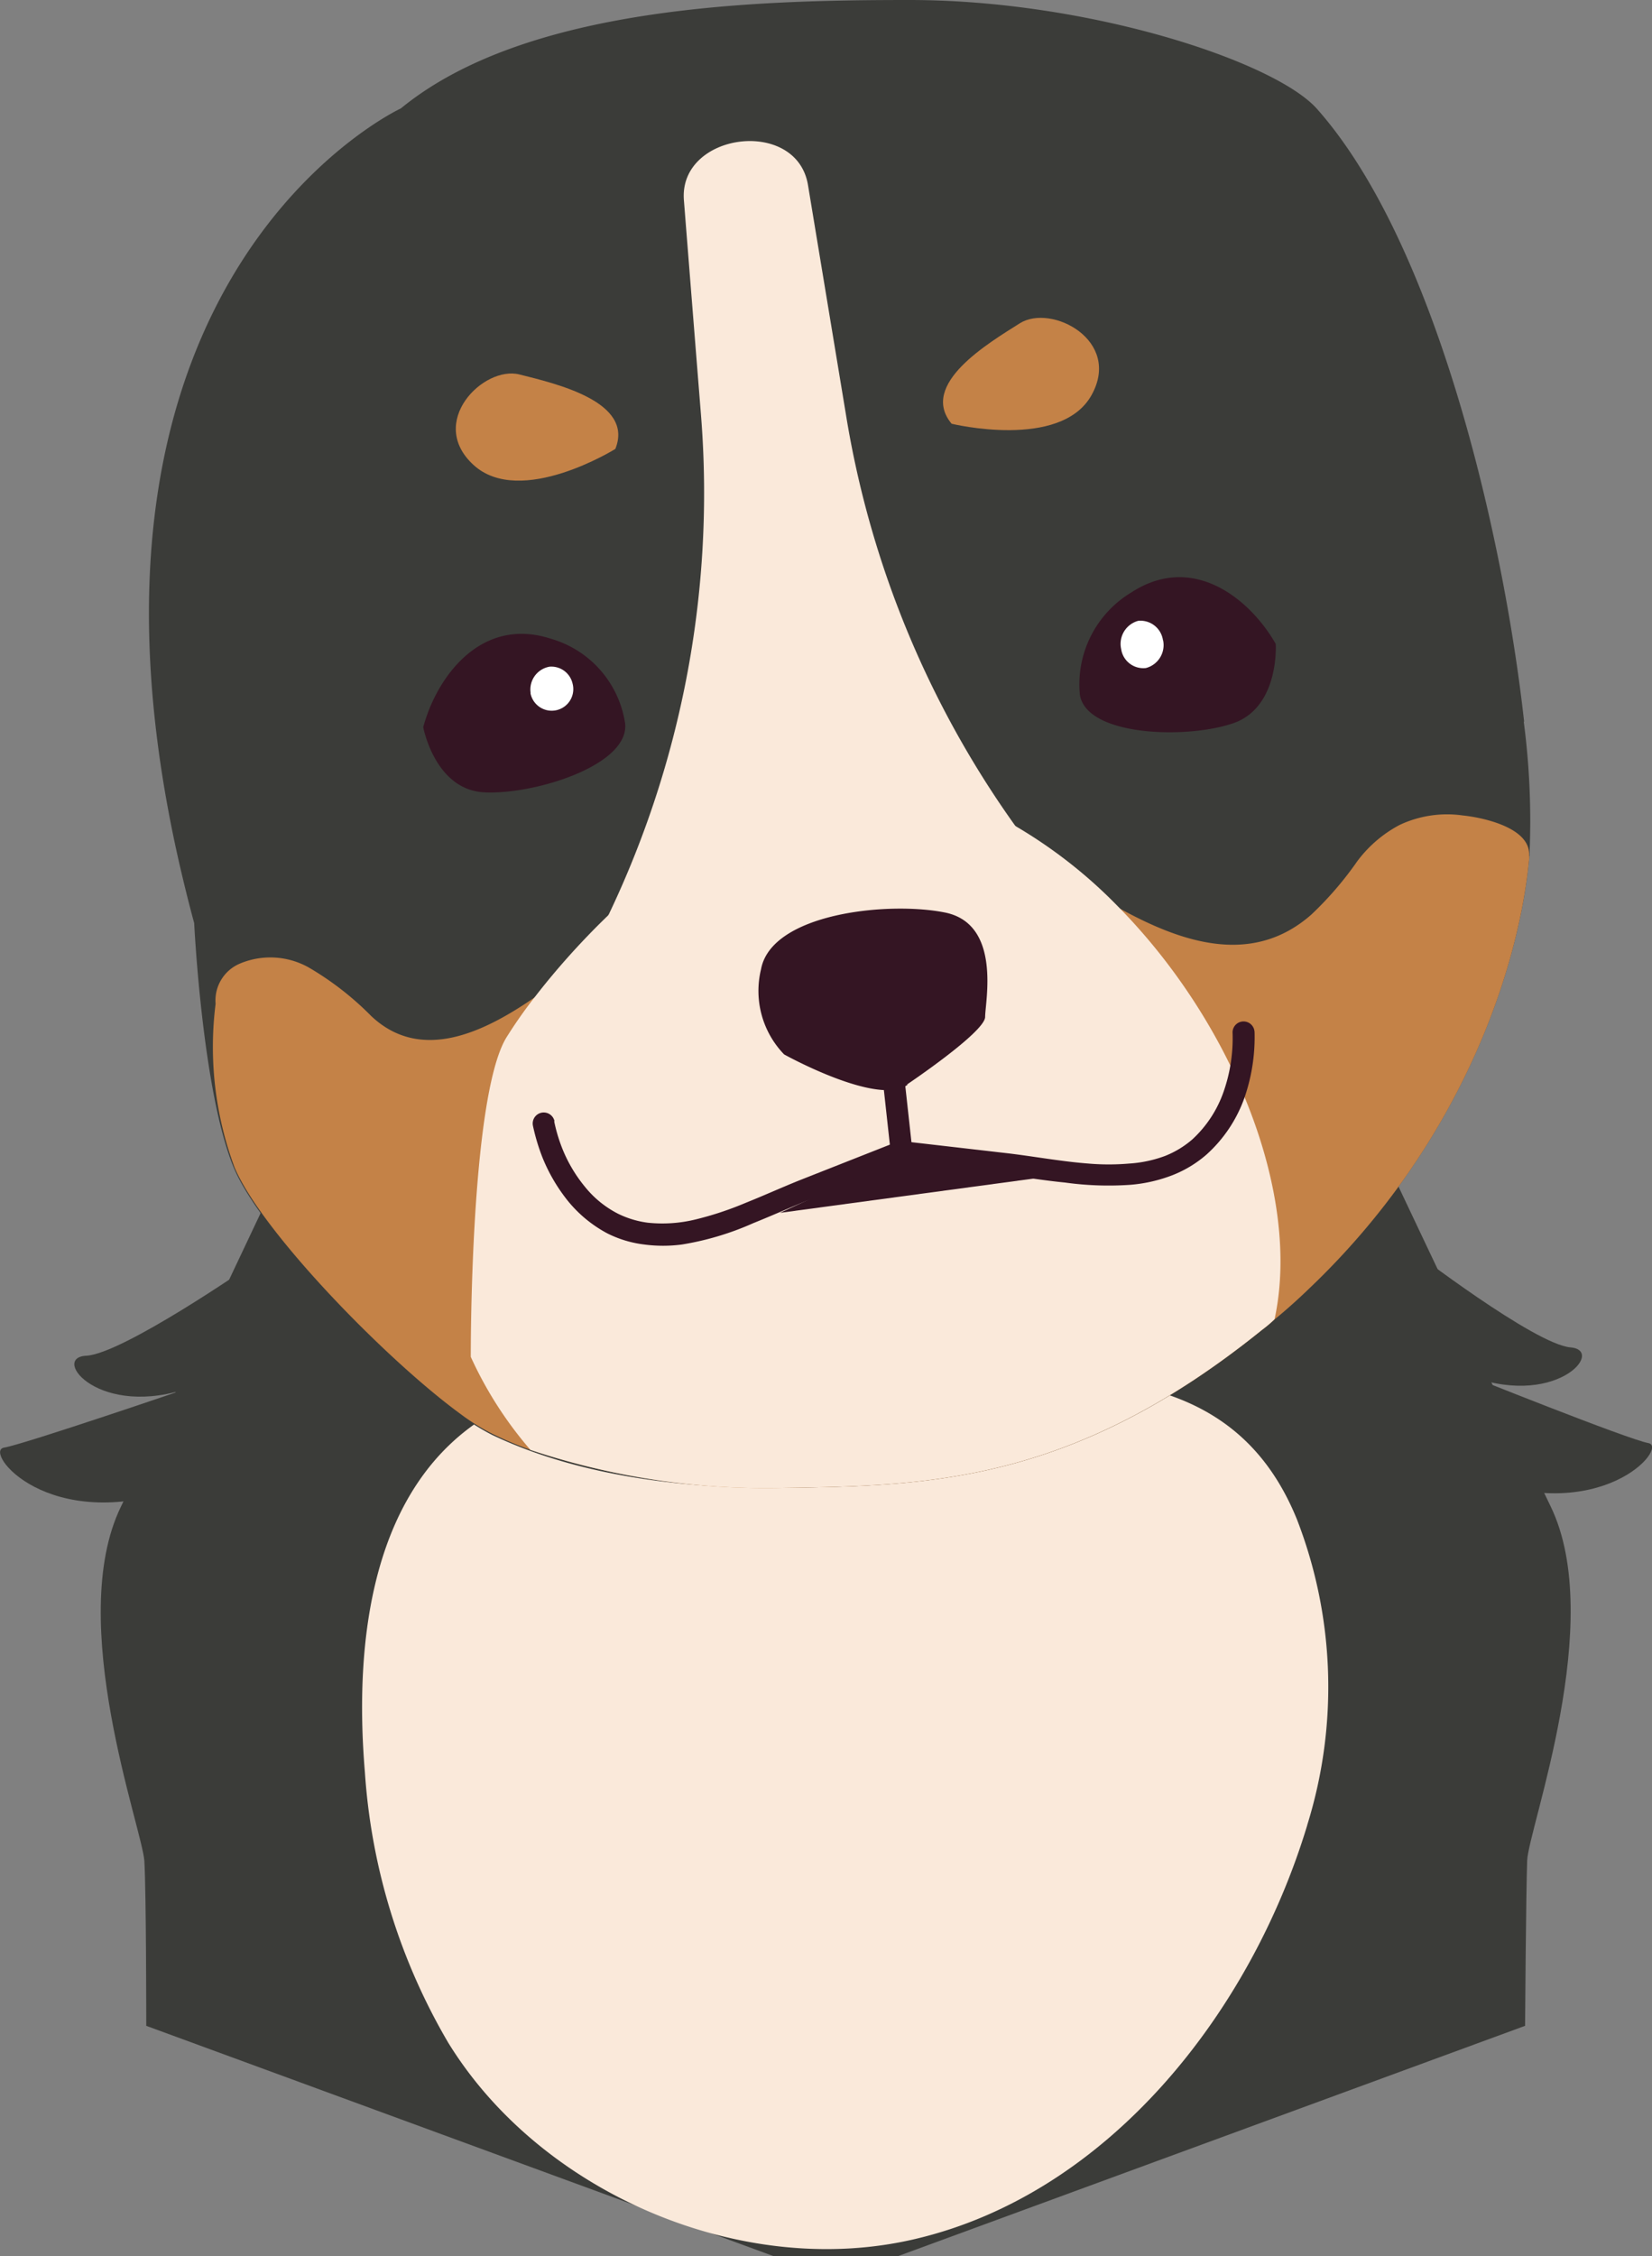 <svg xmlns="http://www.w3.org/2000/svg" viewBox="0 0 87.2 119.06"><rect x="0" y="0" width="87.2" height="119.06" fill="#808080" stroke="none"/><g id="Layer_2" data-name="Layer 2"><g id="Layer_1-2" data-name="Layer 1"><path id="Path_14943" data-name="Path 14943" d="M80.61,98.21c-.06,1.66-.11,8.69-.11,8.69L47.38,119.06H40.85L7.72,106.9s0-7-.1-8.69S3.44,85.57,6.38,79.51c1.07-2.22,3.08-6.44,5.2-10.92l.15-.32c.06-.11.1-.21.16-.31,3.6-7.6,7.41-15.68,7.41-15.68l24.81,3.23,22.93-3,1.88-.25.75,1.59,5.54,11.7c2.61,5.5,5.32,11.22,6.64,13.94,2.94,6.07-1.18,17-1.24,18.7" style="fill:#3b3c39"/><path id="Path_14944" data-name="Path 14944" d="M69,96.31a24.46,24.46,0,0,0-.54-16.13c-3.7-9.13-13.16-7.43-21.2-7.44-6.53,0-15.39-1.59-21.32,1.84-6.45,3.74-7.24,12.23-6.68,18.93a32.45,32.45,0,0,0,4.4,14.28c4.89,7.95,15.5,12.51,24.64,10.36,10.25-2.4,17.73-12,20.7-21.83" style="fill:#fae9da"/><path id="Path_14945" data-name="Path 14945" d="M80.43,38.08a40.11,40.11,0,0,1,.3,7.1c-.52,5.89-3.6,15.16-11.6,22.79q-1.18,1.14-2.52,2.22c-9.91,8-17.45,8.21-25.11,8.32-2.5,0-9.54.06-15.52-2.79a11.81,11.81,0,0,1-1.72-1.08c-3.9-2.84-10.48-9.6-11.91-13-1.67-4-2.1-12.93-2.1-12.93-.3-1.1-.56-2.17-.8-3.21C2.39,14.41,21.16,5.72,21.16,5.72,27.76.31,39.9,0,48,0c9.46,0,19.3,3.24,21.52,5.75,6.29,7.09,9.84,22.52,10.93,32.33" style="fill:#3b3c39"/><path id="Path_14946" data-name="Path 14946" d="M80.73,45.18c-.52,5.89-3.59,15.16-11.6,22.79-.59.57-1.22,1.14-1.87,1.67a8.08,8.08,0,0,1-.65.54c-9.91,8-17.44,8.22-25.1,8.33a39.15,39.15,0,0,1-13.5-2,18.86,18.86,0,0,1-2-.84,11,11,0,0,1-1.72-1.07c-3.9-2.85-10.48-9.6-11.91-13a18.24,18.24,0,0,1-1-8.63,2.11,2.11,0,0,1,1.3-2.13,4.14,4.14,0,0,1,3.63.22,15.88,15.88,0,0,1,3.28,2.55c2.64,2.5,6,.84,8.66-1,.86-.6,1.66-1.24,2.34-1.75a23.28,23.28,0,0,1,7.81-4.35c2.32-.64,6.06.16,8.45-.21,3.06-.49,7-1.53,9.85.22.7.44,1.46.9,2.26,1.34,3.27,1.82,7.08,3.2,10.26.4a18,18,0,0,0,2.42-2.81,6.67,6.67,0,0,1,2.24-1.92,5.88,5.88,0,0,1,3.33-.5c1,.1,3.63.63,3.5,2.15" style="fill:#c48247"/><path id="Path_14947" data-name="Path 14947" d="M67.25,69.64a6.53,6.53,0,0,1-.64.54c-9.91,8-17.45,8.22-25.11,8.33a39.15,39.15,0,0,1-13.5-2,20.45,20.45,0,0,1-3.15-4.91s-.05-13.58,1.86-16.82a24.57,24.57,0,0,1,1.56-2.22c3.87-5,13.3-14.31,22.73-10.3a25.56,25.56,0,0,1,8,5.56c6.11,6.19,9.7,15.21,8.28,21.78" style="fill:#fae9da"/><path id="Path_14948" data-name="Path 14948" d="M57,47.82a5.68,5.68,0,0,1-.47-.51A51.41,51.41,0,0,1,44.65,21.86l-2-12.09c-.59-3.6-6.84-2.78-6.55.8,0,0,.4,5.07.9,11.31A51.66,51.66,0,0,1,31.26,50l-2.2,4.18,11.4-2.6c1.16,2.57,2.78,4.21,4.45,4,1.83-.22,3.09-2.6,3.49-5.83Z" style="fill:#fae9da"/><path id="Path_14949" data-name="Path 14949" d="M34,61.19a17.57,17.57,0,0,0,4.27,5.42c.84.64,1.75,1.15,2.6,1.73,3.29,0,7.27.55,10.19-.82,3.78-1.77,3.78-4.24,4.8-7.71a12.88,12.88,0,0,1,5.68-7.67,27.38,27.38,0,0,0-9.75-7.34c-9.49-4-19,4.75-23.36,10.12,2.6,1.17,4.1,3.72,5.57,6.27" style="fill:#fae9da"/><path id="Path_14955" data-name="Path 14955" d="M50.23,22.36s5.75,1.4,7.38-1.5-2.12-4.85-3.78-3.8-5.33,3.22-3.6,5.3" style="fill:#c48247"/><path id="Path_14956" data-name="Path 14956" d="M32.48,23.69s-5,3.11-7.48.85.52-5.26,2.42-4.78,6.07,1.43,5.06,3.93" style="fill:#c48247"/><path id="Path_14957" data-name="Path 14957" d="M33,38.2a5.5,5.5,0,0,0-3.94-4.5c-3.66-1.18-6,2-6.72,4.67,0,0,.61,3.3,3.21,3.44s7.64-1.4,7.45-3.61" style="fill:#341523"/><path id="Path_14958" data-name="Path 14958" d="M28,36.57a1.14,1.14,0,1,0,2.22-.51,1.15,1.15,0,0,0-1.21-.88,1.22,1.22,0,0,0-1,1.39" style="fill:#fff"/><path id="Path_14959" data-name="Path 14959" d="M57,36.66a5.66,5.66,0,0,1,2.72-5.4c3.25-2.11,6.26.34,7.62,2.72,0,0,.21,3.35-2.26,4.19s-7.73.68-8.08-1.51" style="fill:#341523"/><path id="Path_14960" data-name="Path 14960" d="M61.39,33.77a1.25,1.25,0,0,1-.9,1.48,1.18,1.18,0,0,1-1.31-1v0a1.26,1.26,0,0,1,.9-1.49,1.2,1.2,0,0,1,1.31,1.05v0" style="fill:#fff"/><path id="Path_14961" data-name="Path 14961" d="M47.87,57.23S52,54.46,52,53.66s.88-4.91-2.13-5.51-9.16.05-9.7,3a4.82,4.82,0,0,0,1.22,4.49s5,2.78,6.53,1.59" style="fill:#341523"/><path id="Path_14962" data-name="Path 14962" d="M66.22,54.4a9.78,9.78,0,0,1-.53,3.52,7.32,7.32,0,0,1-2,3A6.16,6.16,0,0,1,61.92,62a7.92,7.92,0,0,1-2.25.52,16.7,16.7,0,0,1-3.46-.12C55.07,62.29,54,62.1,53,62l-5.38-.62a.58.58,0,0,1-.49-.66.57.57,0,0,1,.62-.49l5.38.62c1.38.16,2.88.44,4.33.55a12.63,12.63,0,0,0,2.13,0A6.62,6.62,0,0,0,61.49,61a5,5,0,0,0,1.44-.87,6.17,6.17,0,0,0,1.67-2.56,8.53,8.53,0,0,0,.46-3.09.58.58,0,0,1,1.16,0Z" style="fill:#341523"/><path id="Path_14963" data-name="Path 14963" d="M29.25,59.16a8.55,8.55,0,0,0,.44,1.47,7.62,7.62,0,0,0,1.19,2,5.37,5.37,0,0,0,1.75,1.42,5,5,0,0,0,1.56.47,7.37,7.37,0,0,0,2.52-.17,17.24,17.24,0,0,0,2.63-.87c.95-.38,1.88-.8,2.77-1.16l.2-.08,5.07-2a.58.58,0,0,1,.75.32.57.57,0,0,1-.33.75l-5.07,2-.19.07c-.86.35-1.8.77-2.77,1.16A15.22,15.22,0,0,1,36,65.67a7.57,7.57,0,0,1-2,0,5.91,5.91,0,0,1-1.93-.58A6.79,6.79,0,0,1,30,63.4a9.1,9.1,0,0,1-1.37-2.33,10.7,10.7,0,0,1-.5-1.67.58.58,0,0,1,1.14-.23Z" style="fill:#341523"/><path id="Path_14964" data-name="Path 14964" d="M47.76,57.08l.4,3.64a.57.57,0,1,1-1.14.13h0l-.4-3.65a.57.57,0,1,1,1.14-.12h0" style="fill:#341523"/><path id="Path_14965" data-name="Path 14965" d="M54.64,62.18,41.17,64l6.52-3Z" style="fill:#341523"/><path id="Path_14982" data-name="Path 14982" d="M74.5,65.94s6.5,5,8.4,5.16-.87,3.35-5.61,1.39c0,0,8.62,3.46,9.72,3.66s-2.53,4.5-9.36,1.71l-3.12-7.35Z" style="fill:#3b3c39"/><path id="Path_14983" data-name="Path 14983" d="M13.19,66.79s-6.73,4.66-8.64,4.75.72,3.39,5.54,1.66c0,0-8.77,3-9.88,3.19S2.52,81,9.47,78.54l3.47-7.18Z" style="fill:#3b3c39"/></g></g></svg>